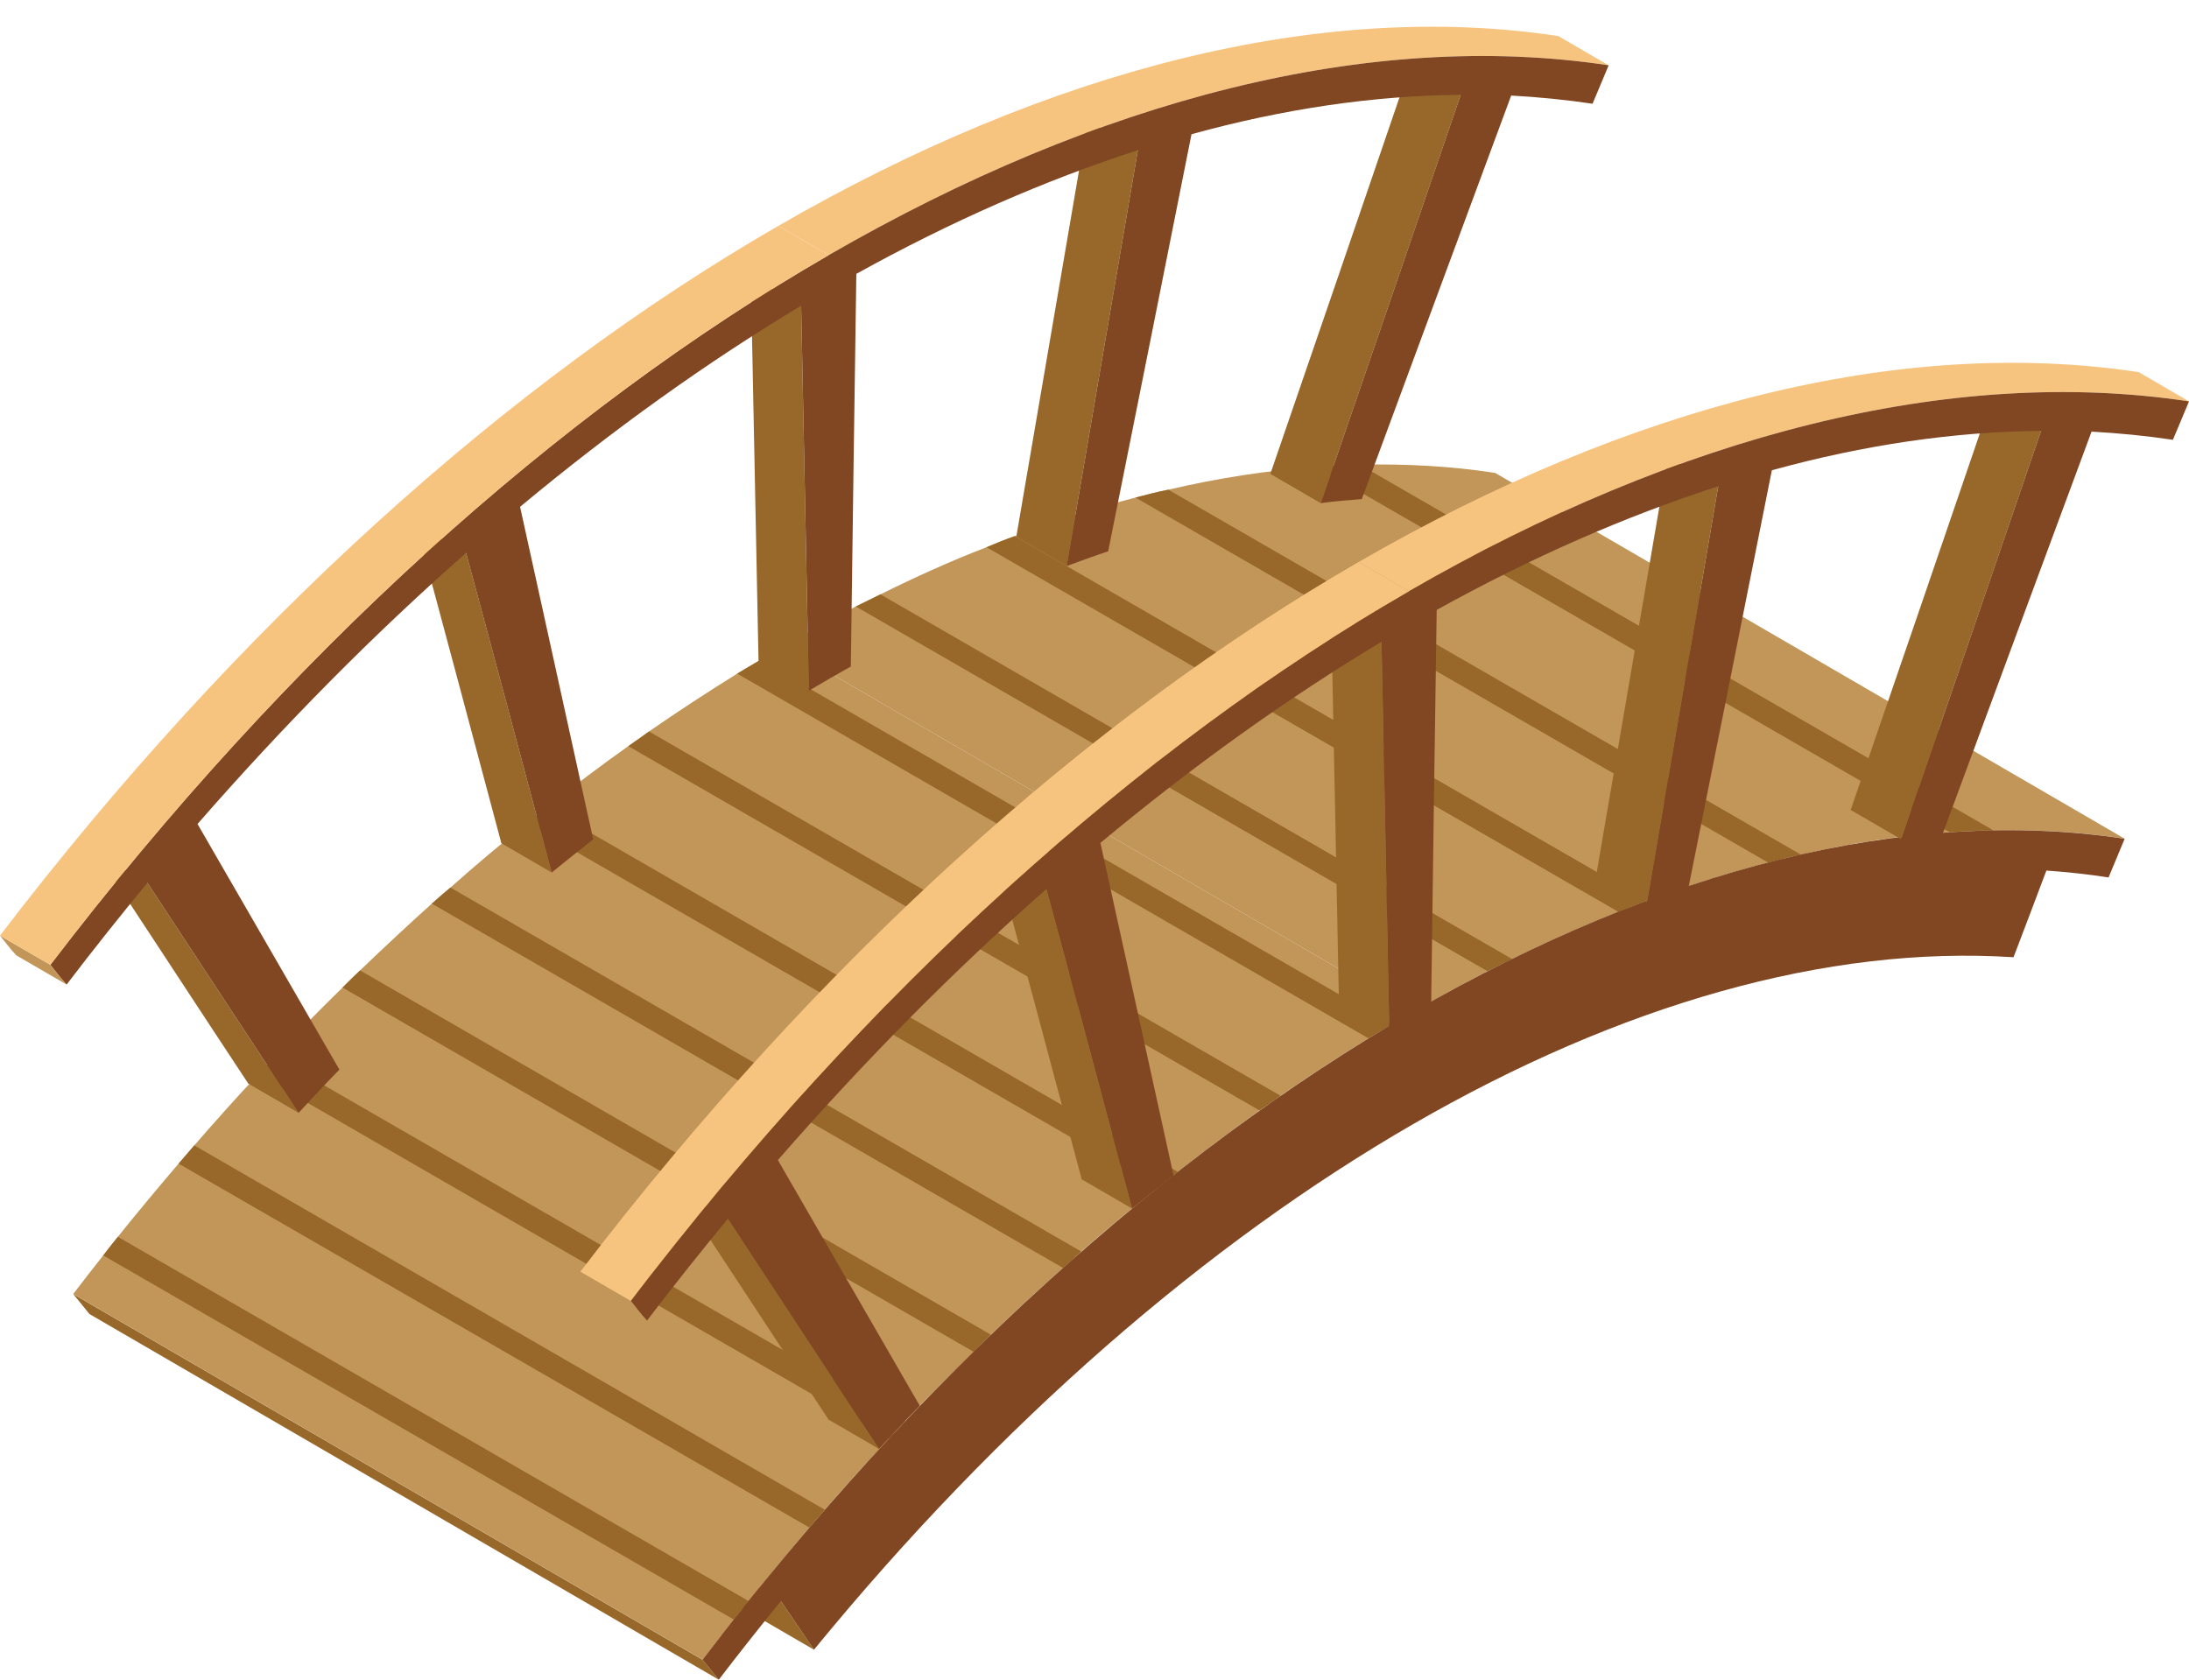 <?xml version="1.0" encoding="UTF-8"?><svg xmlns="http://www.w3.org/2000/svg" xmlns:xlink="http://www.w3.org/1999/xlink" height="345.4" preserveAspectRatio="xMidYMid meet" version="1.0" viewBox="0.0 -5.5 450.0 345.4" width="450.0" zoomAndPan="magnify"><defs><clipPath id="a"><path d="M 15 260 L 148 260 L 148 339.859 L 15 339.859 Z M 15 260"/></clipPath><clipPath id="b"><path d="M 144 165 L 437 165 L 437 339.859 L 144 339.859 Z M 144 165"/></clipPath></defs><g><g id="change1_1"><path d="M 436.754 166.93 C 428.016 165.605 418.984 165.02 409.805 165.238 C 406.797 165.238 403.785 165.387 400.773 165.605 C 390.785 166.27 380.578 167.809 370.227 170.23 C 367.949 170.672 365.746 171.262 363.473 171.848 C 355.176 173.977 346.875 176.621 338.508 179.703 C 336.598 180.438 334.613 181.172 332.703 181.98 C 325.434 184.844 318.164 188.074 310.82 191.672 C 309.133 192.48 307.445 193.363 305.758 194.172 C 300.688 196.812 295.551 199.605 290.484 202.543 L 161.102 127.352 C 166.02 124.484 171.012 121.77 175.934 119.199 C 177.621 118.391 179.312 117.508 181 116.703 C 188.27 113.105 195.539 109.801 202.809 107.012 C 204.719 106.203 206.699 105.395 208.609 104.734 C 216.906 101.574 225.203 98.934 233.43 96.805 C 235.703 96.215 237.906 95.629 240.184 95.188 C 250.465 92.766 260.672 91.223 270.656 90.488 C 273.668 90.27 276.605 90.121 279.539 90.047 C 289.016 89.828 298.34 90.34 307.371 91.738 L 436.754 166.93" fill="#c19658"/></g><g id="change2_1"><path d="M 167.328 333.691 L 37.945 258.504 C 35.684 255.168 33.418 251.836 31.156 248.5 L 160.535 323.691 C 162.801 327.023 165.062 330.355 167.328 333.691" fill="#98682a"/></g><g clip-path="url(#a)" id="change2_24"><path d="M 147.762 339.859 L 18.383 264.672 C 17.25 263.273 16.168 261.902 15.035 260.559 L 144.418 335.75 C 145.547 337.094 146.633 338.461 147.762 339.859" fill="#98682a"/></g><g id="change1_2"><path d="M 290.484 202.543 C 289.016 203.348 287.547 204.23 286.078 205.184 C 284.461 206.066 282.918 207.02 281.305 207.977 C 275.281 211.719 269.262 215.613 263.238 219.797 C 261.848 220.824 260.379 221.781 258.906 222.809 C 253.328 226.848 247.676 231.031 242.094 235.438 C 240.77 236.465 239.375 237.566 238.055 238.668 C 232.766 242.852 227.48 247.258 222.266 251.812 C 221.02 252.988 219.77 254.09 218.523 255.191 C 213.527 259.594 208.609 264.223 203.688 268.922 C 202.516 270.094 201.34 271.195 200.164 272.445 C 195.465 277 190.766 281.699 186.141 286.617 C 184.965 287.867 183.863 289.043 182.762 290.289 C 178.281 295.062 173.879 299.91 169.543 304.902 C 168.516 306.074 167.488 307.324 166.387 308.574 C 162.203 313.492 158.016 318.559 153.906 323.699 C 152.879 324.945 151.848 326.195 150.895 327.516 C 148.691 330.234 146.562 332.953 144.434 335.742 L 15.051 260.551 C 17.105 257.906 19.16 255.191 21.219 252.621 C 22.246 251.297 23.199 250.051 24.227 248.801 C 28.34 243.66 32.527 238.668 36.711 233.75 C 37.812 232.5 38.84 231.254 39.941 230.004 C 44.273 225.012 48.605 220.164 53.086 215.391 C 54.188 214.215 55.289 212.969 56.465 211.793 C 61.016 206.871 65.715 202.172 70.414 197.547 C 71.59 196.371 72.766 195.199 74.016 194.023 C 78.934 189.324 83.852 184.699 88.773 180.293 C 90.023 179.191 91.344 178.016 92.594 176.988 C 97.805 172.363 103.02 167.957 108.305 163.77 C 109.699 162.672 111.023 161.566 112.418 160.539 C 117.996 156.059 123.578 151.875 129.16 147.91 C 130.629 146.883 132.023 145.93 133.418 144.898 C 139.438 140.715 145.531 136.75 151.555 133.004 C 153.172 132.051 154.711 131.094 156.254 130.215 C 157.871 129.184 159.484 128.305 161.102 127.352 L 290.484 202.543" fill="#c19658"/></g><g id="change2_2"><path d="M 409.805 165.238 C 406.797 165.238 403.785 165.387 400.773 165.605 L 270.656 90.488 C 273.668 90.27 276.605 90.121 279.539 90.047 L 409.805 165.238" fill="#98682a"/></g><g id="change2_3"><path d="M 370.227 170.23 C 367.949 170.672 365.746 171.262 363.473 171.848 L 233.43 96.805 C 235.703 96.215 237.906 95.629 240.184 95.188 L 370.227 170.23" fill="#98682a"/></g><g id="change2_4"><path d="M 338.508 179.703 C 336.598 180.438 334.613 181.172 332.703 181.98 L 202.809 107.012 C 204.719 106.203 206.699 105.395 208.609 104.734 L 338.508 179.703" fill="#98682a"/></g><g id="change2_5"><path d="M 310.82 191.672 C 309.133 192.48 307.445 193.363 305.758 194.172 L 175.934 119.199 C 177.621 118.391 179.312 117.508 181 116.703 L 310.82 191.672" fill="#98682a"/></g><g id="change2_6"><path d="M 286.078 205.184 C 284.461 206.066 282.918 207.02 281.305 207.977 L 151.555 133.004 C 153.172 132.051 154.711 131.094 156.254 130.215 L 286.078 205.184" fill="#98682a"/></g><g id="change2_7"><path d="M 263.238 219.797 C 261.848 220.824 260.379 221.781 258.906 222.809 L 129.16 147.91 C 130.629 146.883 132.023 145.93 133.418 144.898 L 263.238 219.797" fill="#98682a"/></g><g id="change2_8"><path d="M 242.094 235.438 C 240.77 236.465 239.375 237.566 238.055 238.668 L 108.305 163.77 C 109.699 162.672 111.023 161.566 112.418 160.539 L 242.094 235.438" fill="#98682a"/></g><g id="change2_9"><path d="M 222.266 251.812 C 221.02 252.988 219.77 254.09 218.523 255.191 L 88.773 180.293 C 90.023 179.191 91.344 178.016 92.594 176.988 L 222.266 251.812" fill="#98682a"/></g><g id="change2_10"><path d="M 203.688 268.922 C 202.516 270.094 201.34 271.195 200.164 272.445 L 70.414 197.547 C 71.59 196.371 72.766 195.199 74.016 194.023 L 203.688 268.922" fill="#98682a"/></g><g id="change2_11"><path d="M 186.141 286.617 C 184.965 287.867 183.863 289.043 182.762 290.289 L 53.086 215.391 C 54.188 214.215 55.289 212.969 56.465 211.793 L 186.141 286.617" fill="#98682a"/></g><g id="change2_12"><path d="M 169.543 304.902 C 168.516 306.074 167.488 307.324 166.387 308.574 L 36.711 233.75 C 37.812 232.5 38.84 231.254 39.941 230.004 L 169.543 304.902" fill="#98682a"/></g><g id="change2_13"><path d="M 153.906 323.699 C 152.879 324.945 151.848 326.195 150.895 327.516 L 21.219 252.621 C 22.246 251.297 23.199 250.051 24.227 248.801 L 153.906 323.699" fill="#98682a"/></g><g clip-path="url(#b)" id="change3_3"><path d="M 290.457 202.547 C 341.242 173.223 392.07 160.172 436.773 166.957 C 435.699 169.574 434.578 172.215 433.461 174.91 C 429.281 174.25 425.008 173.805 420.684 173.492 C 418.445 179.426 416.211 185.359 413.926 191.316 C 375.578 188.824 333.043 201.066 290.539 225.605 C 248.035 250.145 205.559 286.984 167.328 333.691 C 165.062 330.355 162.801 327.023 160.535 323.691 C 156.23 328.98 151.973 334.355 147.762 339.859 C 146.633 338.461 145.547 337.094 144.418 335.75 C 188.934 277.457 239.672 231.867 290.457 202.547" fill="#814722"/></g><g id="change2_14"><path d="M 390.805 167.047 L 380.453 161.031 C 390.098 133.02 399.691 105.031 409.238 77.074 L 419.59 83.09 C 410.039 111.047 400.445 139.035 390.805 167.047" fill="#98682a"/></g><g id="change2_15"><path d="M 338.578 179.988 L 328.227 173.973 C 333.121 145.406 337.973 116.977 342.871 88.465 L 353.223 94.48 C 348.324 122.992 343.473 151.422 338.578 179.988" fill="#98682a"/></g><g id="change2_16"><path d="M 285.586 205.617 L 275.234 199.602 C 274.738 173.18 274.145 146.867 273.648 120.441 L 284 126.461 C 284.496 152.883 285.09 179.195 285.586 205.617" fill="#98682a"/></g><g id="change4_1"><path d="M 289.656 116.055 L 279.309 110.039 C 334.949 77.914 390.648 63.605 439.648 71.008 L 450 77.023 C 401 69.617 345.301 83.93 289.656 116.055" fill="#f7c480"/></g><g id="change2_17"><path d="M 232.723 242.992 L 222.371 236.977 C 216.535 215.094 210.695 193.156 204.766 171.277 L 215.113 177.289 C 221.047 199.172 226.887 221.109 232.723 242.992" fill="#98682a"/></g><g id="change2_18"><path d="M 180.691 292.402 L 170.34 286.387 C 159.965 270.688 149.637 254.852 139.262 239.094 L 149.609 245.109 C 159.988 260.867 170.316 276.703 180.691 292.402" fill="#98682a"/></g><g id="change3_1"><path d="M 289.656 116.055 C 345.301 83.93 401 69.617 450 77.023 C 448.926 79.637 447.762 82.363 446.688 84.926 C 441.191 84.105 435.602 83.555 429.965 83.246 C 419.715 110.914 409.461 138.578 399.258 166.215 C 396.438 166.438 393.668 166.637 390.805 167.047 C 400.445 139.035 410.039 111.047 419.59 83.09 C 401.742 83.246 383.203 85.965 364.246 91.188 C 358.551 119.785 352.855 148.379 347.113 176.945 C 344.254 177.898 341.438 178.93 338.578 179.988 C 343.473 151.422 348.324 122.992 353.223 94.48 C 334.125 100.648 314.758 109.133 295.348 119.906 C 294.953 146.844 294.559 173.727 294.215 200.637 C 292.781 201.438 291.34 202.254 289.898 203.086 C 288.457 203.922 287.016 204.766 285.586 205.617 C 285.09 179.195 284.496 152.883 284 126.457 C 264.641 138.066 245.238 151.969 226.219 167.805 C 231.211 190.605 236.254 213.324 241.25 236.18 C 238.395 238.422 235.582 240.641 232.723 242.992 C 226.887 221.109 221.047 199.172 215.113 177.289 C 196.238 193.91 177.742 212.574 159.91 233.016 C 169.629 249.848 179.352 266.684 189.07 283.52 C 186.262 286.383 183.453 289.406 180.691 292.402 C 170.316 276.703 159.988 260.867 149.613 245.109 C 143.996 251.914 138.43 258.906 133 266.031 C 131.824 264.77 130.738 263.344 129.656 261.973 C 178.43 198.121 234.016 148.18 289.656 116.055" fill="#814722"/></g><g id="change1_3"><path d="M 133 266.031 L 122.648 260.016 C 121.473 258.754 120.391 257.328 119.305 255.961 L 129.656 261.973 C 130.738 263.344 131.824 264.77 133 266.031" fill="#c19658"/></g><g id="change4_2"><path d="M 129.656 261.973 L 119.305 255.961 C 168.078 192.105 223.664 142.164 279.309 110.039 L 289.656 116.055 C 234.016 148.18 178.43 198.121 129.656 261.973" fill="#f7c480"/></g><g id="change2_19"><path d="M 271.5 97.949 L 261.148 91.934 C 270.793 63.922 280.387 35.934 289.934 7.977 L 300.281 13.992 C 290.734 41.949 281.141 69.938 271.5 97.949" fill="#98682a"/></g><g id="change2_20"><path d="M 219.273 110.891 L 208.922 104.875 C 213.82 76.309 218.668 47.879 223.566 19.367 L 233.914 25.383 C 229.02 53.895 224.168 82.324 219.273 110.891" fill="#98682a"/></g><g id="change2_21"><path d="M 166.281 136.52 L 155.934 130.508 C 155.434 104.082 154.844 77.77 154.344 51.344 L 164.695 57.359 C 165.191 83.785 165.785 110.098 166.281 136.52" fill="#98682a"/></g><g id="change4_3"><path d="M 170.355 46.957 L 160.004 40.941 C 215.648 8.816 271.348 -5.492 320.344 1.91 L 330.695 7.926 C 281.695 0.52 225.996 14.832 170.355 46.957" fill="#f7c480"/></g><g id="change2_22"><path d="M 113.418 173.895 L 103.066 167.879 C 97.23 145.996 91.391 124.062 85.461 102.18 L 95.809 108.191 C 101.742 130.074 107.578 152.012 113.418 173.895" fill="#98682a"/></g><g id="change2_23"><path d="M 61.387 223.305 L 51.035 217.289 C 40.66 201.59 30.332 185.754 19.957 169.996 L 30.309 176.012 C 40.684 191.77 51.012 207.605 61.387 223.305" fill="#98682a"/></g><g id="change3_2"><path d="M 170.355 46.957 C 225.996 14.832 281.695 0.52 330.695 7.926 C 329.621 10.539 328.457 13.266 327.383 15.828 C 321.887 15.008 316.297 14.457 310.66 14.148 C 300.41 41.816 290.156 69.48 279.949 97.117 C 277.133 97.34 274.363 97.539 271.5 97.949 C 281.141 69.938 290.734 41.949 300.281 13.992 C 282.438 14.148 263.898 16.867 244.941 22.094 C 239.246 50.688 233.555 79.281 227.812 107.852 C 224.949 108.801 222.133 109.832 219.273 110.891 C 224.168 82.324 229.02 53.895 233.914 25.383 C 214.82 31.551 195.449 40.035 176.039 50.809 C 175.648 77.746 175.254 104.629 174.91 131.539 C 173.477 132.34 172.035 133.156 170.594 133.988 C 169.152 134.82 167.711 135.668 166.281 136.52 C 165.785 110.098 165.191 83.785 164.695 57.359 C 145.336 68.969 125.934 82.871 106.914 98.707 C 111.906 121.508 116.949 144.227 121.945 167.082 C 119.09 169.328 116.277 171.543 113.418 173.895 C 107.578 152.012 101.742 130.074 95.809 108.191 C 76.934 124.812 58.438 143.477 40.605 163.918 C 50.324 180.754 60.047 197.586 69.77 214.422 C 66.957 217.285 64.148 220.309 61.387 223.305 C 51.012 207.605 40.684 191.77 30.309 176.012 C 24.691 182.816 19.121 189.809 13.695 196.934 C 12.52 195.672 11.434 194.246 10.352 192.879 C 59.125 129.023 114.711 79.082 170.355 46.957" fill="#814722"/></g><g id="change1_4"><path d="M 13.695 196.934 L 3.344 190.922 C 2.168 189.656 1.086 188.234 0 186.863 L 10.352 192.879 C 11.434 194.246 12.52 195.672 13.695 196.934" fill="#c19658"/></g><g id="change4_4"><path d="M 10.352 192.879 L 0 186.863 C 48.773 123.008 104.359 73.07 160.004 40.941 L 170.355 46.957 C 114.711 79.082 59.125 129.023 10.352 192.879" fill="#f7c480"/></g></g></svg>